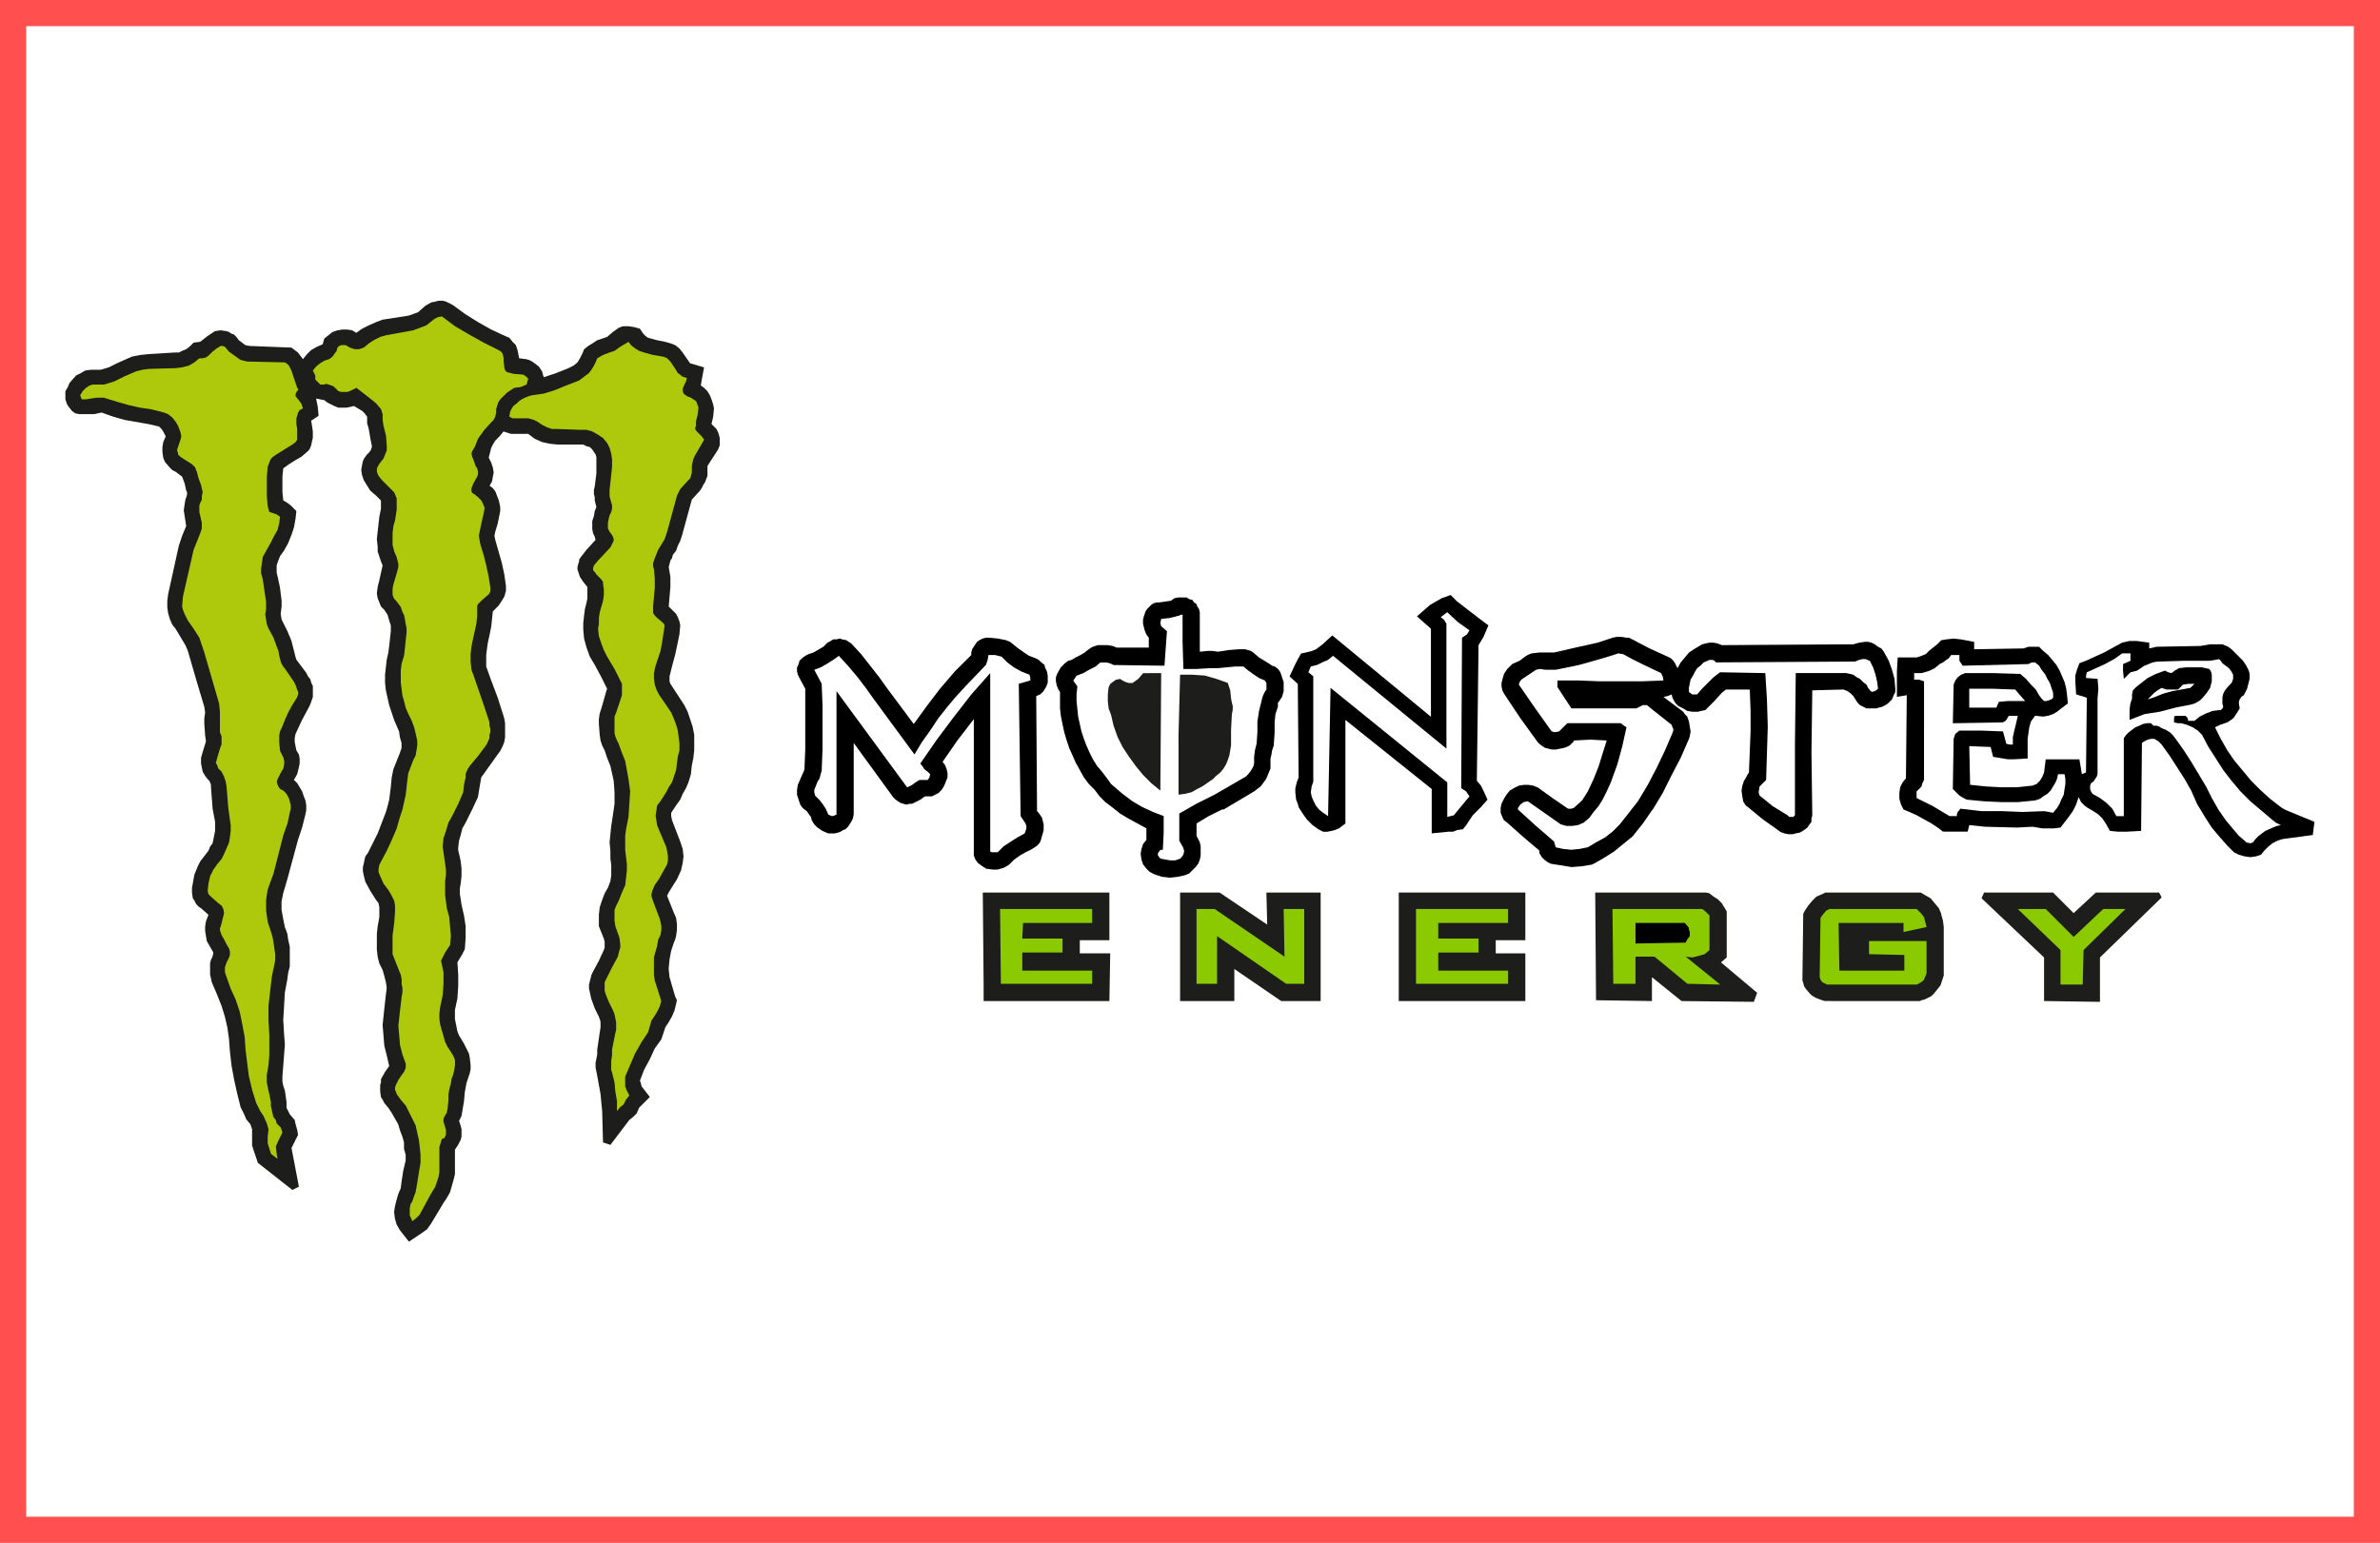 <svg xmlns="http://www.w3.org/2000/svg" width="182" height="118" viewBox="0 0 182 118">
  <g id="Group_2518" data-name="Group 2518" transform="translate(14099 15311)">
    <g id="Group_2451" data-name="Group 2451" transform="translate(-15079 -18222)">
      <g id="Rectangle_33" data-name="Rectangle 33" transform="translate(980 2911)" fill="#fff" stroke="#ff4f4f" stroke-width="2">
        <rect width="182" height="118" stroke="none"/>
        <rect x="1" y="1" width="180" height="116" fill="none"/>
      </g>
    </g>
    <g id="Monster-Energy-logo" transform="translate(-14094 -15288)">
      <path id="Path_8205" data-name="Path 8205" d="M119.018,75.646v1.006h2.326l-.063,3.646h-9.618v-1.32L111.6,72h9.681v3.646Z" transform="translate(-41.445 -26.739)" fill="#1d1d1b" fill-rule="evenodd"/>
      <path id="Path_8206" data-name="Path 8206" d="M190.438,78.475V80.3l-4.275-.063L186.1,72h8.486l.251.063.314.251.314.189.314.314.189.314.189.314v3.52l-.44.377,2.766,2.326-.251.691L192.7,80.3Z" transform="translate(-69.113 -26.739)" fill="#1d1d1b" fill-rule="evenodd"/>
      <path id="Path_8207" data-name="Path 8207" d="M222.112,75.709v2.64l-.126.377-.126.377-.251.314-.251.314-.189.189-.251.126-.251.126-.251.063-.126.063H213l-.377-.126-.314-.126-.314-.189-.063-.063-.063-.063-.314-.377-.126-.189-.063-.251-.063-.189.063-5.092.126-.251.251-.377.314-.377.314-.314.44-.189L213.06,72h7.292l.314.189.44.251.314.377.314.377.189.44V73.7l.126.44.063.5Z" transform="translate(-78.471 -26.739)" fill="#1d1d1b" fill-rule="evenodd"/>
      <path id="Path_8208" data-name="Path 8208" d="M235.866,72h2.7l1.572,1.572,1.7-1.572h4.84l.189.377-4.715,4.589v3.395l-4.275-.063V76.966L233.1,72.44l.189-.44Z" transform="translate(-86.567 -26.739)" fill="#1d1d1b" fill-rule="evenodd"/>
      <path id="Path_8209" data-name="Path 8209" d="M169.618,75.646v1.006h2.263V80.3H162.2V72h9.681v3.646Z" transform="translate(-60.237 -26.739)" fill="#1d1d1b" fill-rule="evenodd"/>
      <path id="Path_8210" data-name="Path 8210" d="M113.763,79.721,113.7,74h7.041v1.069h-5.28l-.063,1.194h3.08v1.069H115.4v1.383h5.343v1.006Z" transform="translate(-42.225 -27.482)" fill="#8bc900" fill-rule="evenodd"/>
      <path id="Path_8211" data-name="Path 8211" d="M188.2,74h6.852l.189.126.126.126.126.126.126.126v2.64l-.377.314-.44.126-.5.126-.5-.063,2.64,2.137-2.514-.063-2.515-2.074H189.96v2.074h-1.7Z" transform="translate(-69.893 -27.482)" fill="#8bc900" fill-rule="evenodd"/>
      <path id="Path_8212" data-name="Path 8212" d="M191,75.7h3.772l.314.377V76.2l.063.189v.314l-.189.251-.126.251L191,77.272Z" transform="translate(-70.932 -28.113)" fill-rule="evenodd"/>
      <path id="Path_8213" data-name="Path 8213" d="M214.154,74h6.663l.189.189.189.189.189.251.063.251.063.251.063.251-1.76.377v-.692h-4.966l.063,3.646h4.966V77.52l-2.7-.063V76.452h4.4V78.9l-.063.189-.063.126-.063.189-.126.126-.189.126-.251.126h-6.852l-.251-.126-.126-.063-.126-.189-.063-.189.063-4.526.126-.189.314-.377Z" transform="translate(-79.251 -27.482)" fill="#8bc900" fill-rule="evenodd"/>
      <path id="Path_8214" data-name="Path 8214" d="M237.5,74h2.137l2.137,2.137L244.038,74h1.7l-3.206,3.143-.063,2.64h-1.7v-2.64Z" transform="translate(-88.201 -27.482)" fill="#8bc900" fill-rule="evenodd"/>
      <path id="Path_8215" data-name="Path 8215" d="M164.3,79.721V74h7.041v1.069H166v1.194h3.08v1.069H166v1.383h5.343v1.006Z" transform="translate(-61.017 -27.482)" fill="#8bc900" fill-rule="evenodd"/>
      <path id="Path_8216" data-name="Path 8216" d="M187.675,45.3l-.314.126-.314.063,1.509,1.132.126.189.189.189.126.377.063.377.063.377-.063.377-.063.189-.629,1.446-.691,1.32-.691,1.383L186.23,54.1l-.063.063-.692,1.006-.754.943-.063.063-.691.566-.691.566-.691.44-.754.44-.251.126-.754.126-.817.063-.754-.126-.817-.126-.251-.126-.251-.189-.189-.189-.189-.314v-.189L176.3,56.176,175.1,55.107l-.251-.189-.126-.251-.126-.314v-.377l.063-.314.189-.377.189-.314.251-.314.314-.189.377-.189.377-.063h.377l.377.063.126.063.189.063,1.132.817,1.194.817h.251l.189-.063.629-.566.44-.691.44-.943.377-.943.314-1.006.314-1.006-1.257-.063-1.257.063v.063l-.189.189-.126.126-.251.126-.189.063-.314.063-.314.063H178.5l-.251-.063-.251-.063-.189-.126-.189-.126-.189-.189-1.32-1.823-1.257-1.886-.126-.251-.063-.314V44.42l.063-.251.126-.44.251-.377.189-.189.189-.189.566-.251.5-.377.251-.126.189-.063.566-.063h1.132l1.634-.377,1.7-.377.754-.251.377-.126.314-.063h.377l.377.063h.189l.251.126,1.32.691,1.383.629.251.126.189.189.126.189.126.251.063.126.251-.44.314-.377.314-.377.377-.251.314-.189.314-.189.251-.063.314-.063h.314l.314.063.314.126,10-.063h.063l.44-.126.44-.063h.251l.251.063.251.126.251.189.251.126.189.251.377.691.251.691.189.691.063.754v.251l-.126.251-.126.314-.189.189-.126.126-.189.126-.251.126-.251.063-.189.063h-.754l-.251-.126-.251-.126-.189-.189-.314-.5-.189-.189-.251-.189-.314-.126-2.389.063-.063,4.778.063,4.778-.063.251v.251l-.189.251-.126.189-.251.189-.314.189-.314.063-.251.063H196.6l-.314-.063-.314-.126-.251-.189-1.069-.754-1.069-.88-.251-.189-.189-.314-.063-.377-.063-.44.063-.377.126-.377.126-.189.126-.251.126-.189.063-1.572.063-1.572V46.558l-.063-1.634h-1.823l-.314.251-.566.629-.314.314-.189.189-.189.189-.314.063-.251.063h-.44l-.377-.063-.314-.189-.377-.189-.189-.189-.126-.189-.126-.251Z" transform="translate(-64.842 -15.189)" fill-rule="evenodd"/>
      <path id="Path_8217" data-name="Path 8217" d="M199.574,43.851l10.624-.063.314-.126.251-.063h.251l.126.063.189.063.251.5.189.566.126.566.063.5-.126.126-.126.063-.189.063-.126-.063L211.2,45.8l-.126-.251-.251-.189-.251-.251-.251-.126-.251-.189-.251-.063-.314-.063h-3.835l-.063,5.469v5.406l-.126.126h-.314l-.126-.126-1.132-.691-1.006-.817-.063-.189v-.126l.063-.377.5-.5.063-2.012.063-2.074-.063-2.074-.126-2.012-3.457-.063-.5.377-.44.44-.44.44-.377.44h-.377l-.251-.189V45.8l.063-.314.063-.314.189-.314.126-.251.189-.314.251-.189.251-.251.44-.189h.251l.126.063Z" transform="translate(-73.346 -16.192)" fill="#fff" fill-rule="evenodd"/>
      <path id="Path_8218" data-name="Path 8218" d="M181.289,44.974h-1.572v.5l1.069,1.634h4.966l.5-.251h.314l.377.314,1.509,1.194.063.189.063.126v.126l-.063.189-.566,1.32-.629,1.32-.691,1.32-.754,1.257-.691.88-.691.88-.566.566-.566.44-.691.377-.629.377-.629.126-.629.063-.629-.063-.566-.126-.126-.44L178.083,56.1,176.7,54.844v-.126l.063-.063.063-.126.126-.126.189-.126.314-.063,1.257.88,1.257.88.44.126h.44l.44-.063.44-.189.44-.377.314-.44.377-.44.314-.5.314-.629.314-.691.5-1.383.189-.691.189-.691L185,48.558l-.189-.126-.251-.189h-4.086l-.314.314-.314.314-.314.063-.251-.063-1.257-1.76-1.257-1.823.063-.189.126-.189.566-.377.566-.377.314-.063.377.063h.817l1.823-.377,1.76-.5.817-.251.377-.126.377.063.691.377.754.377,1.446.691.126.251.063.314-1.634.063h-3.269Z" transform="translate(-65.622 -15.932)" fill="#fff" fill-rule="evenodd"/>
      <path id="Path_8219" data-name="Path 8219" d="M107.356,54.264l.126.126.126.189.126.189.063.251.063.251v.44l-.063.251-.063.189-.063.251-.063.189-.126.189-.126.126-.189.126-.189.126-.5.251-.44.251-.44.314-.377.377-.189.126-.251.126-.44.126h-.377l-.5-.063-.377-.251-.251-.189-.189-.251-.126-.314V47.223l-1.257,1.634-1.132,1.634.189.251.126.314.063.314v.314l-.126.314-.126.314-.189.314-.251.251-.251.126-.251.126h-.5l-.126.063-.251.189-.377.189L97.8,53.7h-.189l-.251.063-.44-.126-.189-.126-.189-.126-.189-.189-3.017-4.149v5.469l-.063.314-.126.251-.126.189-.126.189-.189.189-.189.063-.189.126-.189.063-.251.063h-.5l-.44-.189-.377-.251-.251-.251-.189-.314-.063-.251-.189-.251-.126-.189-.251-.189-.126-.126-.126-.189-.126-.377L89,53.007V52.63l.063-.377.189-.44.189-.44.063-.126.063-.189.063-1.509V44.9l-.44-.817-.126-.251L89,43.577v-.314l.126-.251.063-.251.189-.189.251-.189.251-.126.377-.126.754-.44.314-.314.251-.126.189-.126h.251l.251-.063.189.063.314.063.189.126.189.126.754.817.691.88.691.88.629.88,2.012,2.7,1.006-1.383,1.006-1.32,1.132-1.32,1.257-1.257v-.189l.063-.251.126-.189.126-.189.126-.189.189-.126.251-.126.251-.063h.189l.691.063.629.126.314.126.629.5.44.314.377.251.5.189.251.126.189.189.251.189.063.251.126.251.063.314v.566l-.126.314-.189.314-.251.251-.314.126Z" transform="translate(-33.052 -15.226)" fill-rule="evenodd"/>
      <path id="Path_8220" data-name="Path 8220" d="M127.6,39.935V39.18l-.189-.251-.126-.314-.063-.251-.063-.251V37.8l.063-.251.063-.189.063-.189.126-.189.189-.189.126-.126.189-.126.251-.063h.189l.44-.063.44-.063.251-.189.314-.063h.629l.189.126.251.063.126.189.189.126.063.189.126.189.063.251v3.017l.629-.063h.314l.44.063.44-.063.377-.063.817-.063h.44l.44.126.189.126.44.377.314.189.314.189.377.251.189.063.189.126.126.126.126.189.126.377.126.377v.691l-.126.44-.251.377-.063.063v.314l-.189.566-.063.629v.817l-.063.88v.063l-.126.377-.063.377-.063.251v.754l-.126.314-.126.314-.126.251-.189.251-.189.251-.251.189-.251.189-2.326,1.383H133.2l-1.006.5-.943.566v.943l.189.377.063.126.063.314v.691l-.063.314-.126.314-.189.251-.251.251-.251.251-.314.126-.566.126-.566.063-.629-.063-.566-.189-.377-.189-.251-.251-.251-.314-.126-.377-.063-.44.063-.377.126-.377.251-.314v-.88l-.691-.377-.691-.377-.629-.377-.629-.5-.5-.377-.44-.44-.377-.5-.44-.44-.377-.5-.314-.566-.314-.566-.251-.566-.251-.566-.189-.566-.189-.629L121,45.781l-.126-.629-.063-.566V43.329l-.126-.189-.126-.314-.063-.314V42.2l.126-.314.251-.44.314-.314.251-.189.251-.063.314-.189.377-.189.314-.189.314-.251.189-.126.126-.063.377-.126h.754l.377.063.314.126Z" transform="translate(-44.751 -13.407)" fill-rule="evenodd"/>
      <path id="Path_8221" data-name="Path 8221" d="M129.578,42.1l.189-2.64-.44-.377-.063-.251.063-.314.629-.063.754-.189.126-.063h.126v2.074l.063,2.074h1.006l1.006-.063h.629l1.32-.126h.629l.377.314.44.314.377.251.44.189.126.189v.5l-.126.189-.126.251-.063.189L137,44.8l-.189.754-.126.817v.817l-.063.88-.063.251-.063.251-.063.5v.5l-.063.251-.189.314-.189.251-.189.189-2.389,1.383-1.383.691-1.32.754v2.074l.314.566.063.251-.063.251-.126.189-.126.126-.377.126h-.377l-.377-.063-.314-.063-.126-.063-.063-.126-.063-.063V56.43l.063-.063.063-.126.126-.063h.126l.063-1.32V53.6l-.817-.314-.817-.377-.754-.44-.754-.566-.88-.754-.314-.44-.377-.5-.377-.44-.314-.5-.251-.5-.251-.566-.189-.5-.189-.566-.126-.566-.126-.566-.126-1.194v-.566l.063-.566-.314-.44.126-.189.126-.189.5-.189.44-.251.5-.251.377-.314h.5l.251.063.251.126Z" transform="translate(-45.53 -14.186)" fill="#fff" fill-rule="evenodd"/>
      <path id="Path_8222" data-name="Path 8222" d="M236.693,53.232l-.189.566-.251.5-.314.44-.629.817-.5.063h-.88l-.754-.126-1.194.063-2.452-.063-1.194-.126-.126.5H226.32l-.314-.251-.566-.377-1.132-.629-.566-.251-.44-.189-.189-.377-.126-.44v-.44l.063-.44.189-.377.251-.314.063-6.349-.754.126V43.615l.063-1.069h1.446l.377-.126.314-.126.251-.251.314-.251.314-.251.314-.314.377-.063.566-.063.566.063,1.006.189v.566l3.772-.063.377-.126h.817l.314.314.377.314.314.377.314.377.251.44.189.44.189.44.126.5.063.5.063.629-.5.377-.314.251-.314.189-.377.126-.377.063-.629-.063-.314.44-.126.44-.063.44-.063.44v1.509l-1.069.063h-.44l-.377-.063-.754-.126-.189-.754-1.634-.063.063,2.955,1.194.126,1.194.063h1.194l1.194-.126.314-.126.251-.251.189-.314.126-.314.126-1.006h2.577l.189,1.132.314-.126.063-5.721-.817-.251-.063-1.006v-.44l.126-.44.189-.5.5-.189.691-.314.691-.314.691-.377.691-.377.566-.126h.566l.943.126v.44l.566-.126L246,41.666l.754-.126h.943l.44.189.251.189.251.251.314.314.314.314.251.377.189.377.063.251v.377l-.126.5-.063.251-.126.251-.126.251-.189.126-.126.189-.063.189v.126l.063.377-.189.314-.126.189-.126.189-.126.126-.189.126-.189.126-.189.063-.377.126-.377.189.44.88.5.88.566.817.629.754.629.754.691.691.754.691.817.629.189.126.251.126,2.137.88-.126,1.006-2.326.314-.377.126-.377.189-.314.251-.314.314-.251.314-.377.126-.44.063-.44-.063-.44-.126-.377-.189-.5-.5-.5-.566-.691-.817-.566-.88-.566-.943-.44-1.006-.5-.88-.566-.88-.566-.88-.629-.88-.126-.126-.126-.126-.314-.189h-.251l-.251.063-.251.126-.189.126-.063,6.726-1.132.063h-.629l-.629-.063-.314-.566-.251-.377-.314-.314-.377-.251-.44-.251-.251-.189-.251-.251-.189-.377Zm-4.086-7.355-.44-.5L231.852,45l-1.76-.063h-1.76V46.38h2.074l.189-.44.691-.063h1.32Zm9.932-.314.629-.251.691-.189L244.55,45l.691-.126.314-.314h-.44l-.44.063L244.3,45h-.88l-.377-.126-.314.189-.251.189-.251.251-.251.251.566-.189Z" transform="translate(-82.742 -15.263)" fill-rule="evenodd"/>
      <path id="Path_8223" data-name="Path 8223" d="M163.233,50.007l.314.377.189.377.314.691-.5.566-.629.629-.5.754-.251.314-.44.063-.314.126h-.377l-1.257.126V50.636l-6.6-5.28v7.921l-.5.377-.314.126-.251.063-.314.063h-.314l-.377-.189-.44-.314-.44-.44-.314-.44-.314-.5-.063-.251-.126-.314-.063-.566v-.314l.126-.5.126-.314-.063-7.166-.629-.566.377-.817.251-.5.251-.44.566-.126.251-.063.314-.126.251-.189.251-.189.754-.691,7.544,6.223V38.377l-1.069-.943,1.006-.88.44-.251.44-.251.692-.251.5.5.817.629.817.629.754.566-.377.88-.189.314-.189.314Z" transform="translate(-55.298 -13.295)" fill-rule="evenodd"/>
      <path id="Path_8224" data-name="Path 8224" d="M33.506,10l-.314.377-.314.314L32.689,11l-.126.251-.189.754.189.377.126.377.063.377-.063.314-.063.377-.189.314.251.189.189.251L33,14.9l.126.314.063.251.063.314v.314l-.063.314-.126.629-.189.629-.063.314.063.314.251.88.251.88.189.88.126.88v.377l-.126.44-.189.314-.251.377-.44.44-.063.629-.063.566-.126.629-.126.566-.063.44-.063.5v.88l.314.88.566,1.509.5,1.572.063.377V33.38l-.063.377-.126.314-.189.377-.189.251-.629.88-.629.88-.126.754-.126.754-.44.943-.5,1.006-.251.44-.126.5-.126.44-.063.5v.251l.063.251.126.566.063.566V44l-.063.566-.063.377v.44l.063.377.063.44.189.817.126.817v.88l-.063.88-.189.377-.189.314-.189.314.063.943v.88l-.063.943-.189.88v.691l.063.314.063.314.063.314.126.314.189.314.189.314.126.251.126.251.126.251.063.314.063.566v.314l-.063.314-.126.377-.126.377-.126.691-.063.691-.126.754-.063.377-.189.377.126.377.063.251v.566l-.063.251-.189.377-.251.377v1.886l-.126.5-.126.44-.126.44-.251.44-.251.377-.943,1.572-.314.44-.44.314-.943.629-.691-.88-.251-.44-.126-.44-.063-.5.063-.44.126-.5.126-.44.189-.44.063-.5.126-.817.189-.817v-.44l-.126-.44v-.5l-.126-.44-.189-.5-.126-.44-.251-.44-.251-.44-.251-.377-.314-.377-.126-.251-.126-.189-.063-.44v-.5l.063-.189v-.251l.314-.566.314-.44-.189-.817-.189-.754-.063-.817-.063-.754.126-1.194.126-1.132.063-.5-.063-.44-.126-.5-.126-.44-.251-.5-.126-.5-.063-.566V48.4l.063-.566.126-.691v-.754l-.063-.314-.189-.251-.44-.691-.377-.691-.063-.251-.063-.251-.063-.314v-.314l.063-.251.063-.314.063-.251.189-.251.377-.754.377-.754.314-.817.314-.817.126-.44.126-.5.063-.5.063-.5.063-.691.126-.629.251-.629.251-.629.063-.189.063-.189V33.82l-.126-.44-.063-.44-.189-.44-.189-.44-.189-.566-.189-.566-.126-.566-.126-.566-.063-.566V28.6l.063-.566.063-.566.126-.566.063-.5.063-.566.063-.566v-.44l-.126-.377-.126-.44-.251-.377-.251-.251-.126-.314-.126-.314-.063-.377.063-.5.126-.5.251-1.132-.126-.314-.126-.377-.126-.377V18.8l-.063-.566.063-.566.063-.566.063-.566.126-.629v-.629l-.377-.377-.44-.377-.314-.5-.189-.314-.126-.377-.063-.377.063-.377.063-.314.126-.251.189-.251.189-.189.126-.189.063-.251-.126-.629L23.2,9.807l-.126-.44v-.5l-.189-.251-.189-.189-.629-.377-.251.063-.314.063H20.87l-.314-.126L20.3,7.921l-.251-.126L19.8,7.606l-.314-.063-.314-.063.063.314.063.314.063.691-.566.377.063.377.063.44v.5l-.063.251-.063.314-.126.314-.189.189-.44.377-.44.251-.5.314-.44.314-.063.629v1.194l.063.629.314.189.251.189.44.44-.063.566-.126.691-.189.566-.251.629-.314.566-.314.44-.189.5-.063.189v.566l.063.251.189.88.126,1.006v.44l-.063.5v.126l.063.377.063.126.377.754.314.754.126.5.126.5.063.251.063.189.754,1.006.126.251.189.251.063.251.126.251V30.3l-.126.377-.126.314L18.1,32.06l-.5,1.069-.063.314v.314l.063.314.063.314.189.314.063.314v.377l-.063.314-.126.5-.251.44.251.251.189.314.189.314.126.377.126.314.063.377v.377l-.063.314L18.1,40.295l-.314.943-.817,3.017-.314,1.069-.126.629v.629l.126.691.126.629.189.5.063.44.126.566v1.509l-.126.5-.063.5-.189,1.006L16.721,54,16.659,55l.063,1.069.063.817-.063.817-.063.817-.063.817v.377l.063.314.126.377.063.44.063.44v.44l.251.5.377.44.063.314.126.44.063.377-.5,1.006.566,2.955-.5.251-2.64-2.074-.44-1.32V63.366l-.126-.377-.314-.377-.189-.44-.251-.5-.251-1.006-.251-1.132L12.7,58.462l-.126-1.132-.063-.88-.126-.88-.189-.817-.251-.817-.377-.943-.377-.88-.063-.314-.063-.251v-.88l.063-.251.126-.251.063-.314-.251-.44-.251-.44-.063-.377-.063-.377v-.377l.063-.377.189-.5-.566-.5-.189-.126L10,46.141l-.126-.251L9.744,45.7l-.063-.44v-.377l.063-.314.063-.377.063-.314L10,43.564l.126-.314.189-.377.44-.566.189-.251.126-.314.189-.251.063-.314.126-.629v-.691l-.189-1.006-.126-1.634v-.189l-.063-.189L11,36.712l-.126-.126-.189-.251L10.5,36.02l-.063-.314-.063-.314v-.44l.126-.44.251-.817-.063-.44-.063-.88v-.44l.063-.44-.063-.44-.566-1.886L9.492,27.22l-.126-.44-.189-.44-.754-1.257-.251-.314-.189-.44-.126-.44-.063-.44v-.5l.063-.5.817-3.709.251-.754.314-.754L9.052,16.03l.063-.44.063-.377.126-.377v-.189l-.063-.126-.126-.566-.189-.5-.5-.377-.251-.126-.189-.189-.377-.44-.126-.314-.063-.44V11.19l.063-.377.189-.44L7.481,10l-.126-.189-.189-.189-.817-.189L4.526,9.115l-.88-.251-.88-.314L2.2,8.675H1.069L.754,8.612.5,8.424.251,8.109.126,7.921.063,7.732,0,7.544V6.915L.189,6.6l.126-.314.5-.566.377-.189.314-.189.44-.063H2.7l.629-.189.629-.314.566-.251.566-.251.629-.126.629-.063L8.361,3.96h.314l.251-.126.314-.126.251-.189.314-.314.5-.063.566-.44.566-.377.44-.063.44.063.189.063.189.126.189.063.189.189.189.251.251.189.251.189.314.063,3.206.126.251.189.251.189.189.251.189.251.314-.377.314-.314.44-.251.44-.189.126-.44.314-.251.314-.251.377-.126.377-.063h.377l.377.063.314.189.44-.314.5-.251.566-.251.5-.189,2.012-.314L26.968.88l.566-.5.44-.251.314-.063L28.54,0h.314l.251.063.251.126.251.126.943.691,1.006.629,1.006.566,1.069.5.314.126.251.314.251.251.126.377.063.314L34.7,4.4l.5.063.251.063.251.126.251.189.251.189.126.189.126.189.063.251.063.189.943-.314.943-.377.377-.189.314-.251.189-.314.189-.377.126-.314.314-.251.314-.189.377-.251.377-.126.377-.126.44-.377.44-.314.314-.126h.44l.44.063.44.126.251.377.189.189.189.126.691.189.629.126.44.126.314.126.314.251.251.314.566.817,1.069.314L48.656,6.1l-.063.377.251.189.251.251.189.314.126.314.126.377.063.314-.063.629-.126.566.377.377.126.251.063.189.063.251v.566l-.126.314L49.1,12.635v.754l-.189.5-.126.189-.126.251-.126.189-.629.691L47.524,16.6l-.377,1.383-.126.377-.189.377-.126.377-.251.314-.063.251-.126.189-.063.251-.063.251.126.754v.754l-.063.754-.063.754.314.314.251.251.126.251.126.314.063.314-.063.691-.314,1.509-.189.691L46.2,28.728v.377l.063.189.126.189.943,1.446.251.5.189.566.189.566.126.629v1.194l-.063.566-.126.629-.063.629-.189.629-.189.44-.251.44-.189.44-.314.44-.377.566v.251l.063.314.629,1.634.189.566.063.566-.063.5-.126.566-.314.691-.44.691-.189.314-.126.251.5,1.257.189.44.063.44v.5l-.063.44-.063.251-.126.314-.189.566-.126.691-.063.691.063.629.44,1.509.126.251-.063.314-.126.5-.189.44-.251.44-.251.377-.314.943-.5.691-.377.817-.44.817-.314.817.063.189.063.251.629.817-.817.817-.189.44-.251.251-.314.251L41.678,64.56l-.566-.189-.063-2.389-.063-.629-.063-.691-.126-.691-.126-.691-.063-.314-.063-.314v-.377l.063-.314.063-.314v-.377l.251-1.7v-.44l-.126-.377-.314-.629-.251-.691-.063-.251-.063-.314-.063-.251V52.3l.063-.251.063-.251.063-.251.126-.251.44-.817.377-.817.063-.189v-.44l-.063-.251-.126-.314-.126-.314-.126-.314v-.88l.063-.566.189-.566.189-.5.251-.44.189-.5.063-.44v-.817l-.063-.44v-.629l-.063-.629.063-.629.063-.629.126-.817.126-.88v-.88l-.063-.88-.126-.566-.126-.566-.251-.629-.189-.566-.189-.377-.126-.377-.063-.44-.063-.817V32l.063-.44.126-.377.377-1.32.063-.189-.063-.126-.44-.88-.44-.817-.377-.629-.251-.691-.189-.691-.063-.691v-.5l.063-.566.063-.5.126-.5.063-.314v-.88L39.6,21.5l-.251-.377-.063-.189-.063-.189-.063-.189v-.189l.063-.251.063-.189V19.8l.126-.189.44-.566.691-.754-.063-.251-.126-.251-.063-.314v-.629l.126-.377.063-.377.126-.314-.126-.5v-.251l-.063-.251v-.314l.063-.251.063-.5.063-.5V11.944l-.063-.189-.251-.377-.189-.189-.251-.063L39.6,11H37.655l-.629-.063-.566-.126-.566-.251-.5-.377h-1.32Z" fill="#1d1d1b" fill-rule="evenodd"/>
      <path id="Path_8225" data-name="Path 8225" d="M250.766,48.243h-.314l-.314.063-.251.126-.314.126-.251.189-.251.189-.189.189-.189.251v5.972h-.566l-.314-.566-.44-.44-.5-.377-.566-.314-.126-.189-.063-.189v-.251l.063-.189.189-.126.126-.189.126-.189.063-.189V46.357l.063-.754-.063-.754-.88-.063V44.6l.063-.251.692-.314.691-.314.691-.377.629-.44h.629v.566l-.566.251v.566l.063.566.5-.5.5-.126.566-.377.314-.126.314-.126.314-.063,2.012-.063h2.012l.754-.126.126.126.126.189.251.189.251.189.189.251.126.251v.314l-.063.189-.063.126-.189.189-.314.377-.126.251-.063.251v.5l.063.251-.063.126-.063.063-.063.063h-.126l-.5.063-.5.189-.5.251-.377.314h-.5v-.126l-.063-.126-.063-.063-.063-.063h-.817l-.063.126v.377l.314.063h.251l.44.126.44.189.377.251.314.314.5.943.566.88.566.88.629.817.691.817.754.754.817.691.817.691.314.251.377.189-.314.063-.314.126-.566.251-.251.189-.251.189-.251.251-.189.251-.189.063-.314-.063-.126-.126-.44-.377-.377-.44-.629-.754-.566-.817-.5-.88-.44-.88-.566-.943-.566-.943-.566-.88-.629-.88-.189-.251-.251-.251-.314-.189-.314-.126-.189-.126-.189-.063h-.251l-.189-.189Zm.691-.88,1.194-.314.629-.126.629-.126.189-.063.251-.126.189-.126.189-.189.314-.377.126-.189.126-.189.063-.251.063-.251v-.5l-.063-.251-.126-.189-.566-.126h-1.194l-.566.063-.314.189-.251.189-.251-.063-.251-.126-.691.251-.629.314-.566.44-.314.251-.251.251-.063.314v.314l-.126.377-.063.44v.817l1.132-.44,1.194-.189Z" transform="translate(-91.284 -15.932)" fill="#fff" fill-rule="evenodd"/>
      <path id="Path_8226" data-name="Path 8226" d="M225.654,45.112l-.377-.126H224.9v-.5h.566l.629-.189.377-.189.377-.314.251-.126.251-.189.189-.126.189-.251h.629v.44l.126.189.126.189,5.029-.126.251-.126h.251l.314.251.189.314.251.314.189.377.189.314.126.377.126.377v.377l-.126.126-.189.063-.189.063h-.189l-.189-.189-.189-.251-.251-.44-.377-.377-.377-.44-.44-.377-2.074-.063H228.8l-.314.126-.251.189-.189.251-.126.314-.063,2.955,3.772-.063.189-.063.126-.126.189-.314h.691l-.126.566-.126.5-.126.566v.566h-.251l-.251-.063-.251-.943-1.7-.063h-1.634l-.314.251-.063.189-.063.189-.063,3.835.251.251.251.251.314.189.251.126,1.32.126,1.32.063h1.257l1.32-.126.377-.126.251-.189.314-.189.251-.251.189-.314.189-.314.126-.314.063-.314h.5l.063.377v.377l-.063.377-.063.44-.189.377-.126.314-.189.314-.314.377-.314-.063-.377-.063-1.634.063-1.572-.063h-1.572l-1.634-.189-.063.126-.126.126-.063.189v.126H227.6l-.629-.377-.629-.377-1.257-.629v-.5l.189-.189.189-.189.063-.251.126-.251Z" transform="translate(-83.522 -16.006)" fill="#fff" fill-rule="evenodd"/>
      <path id="Path_8227" data-name="Path 8227" d="M162.892,51.353l.189.126.189.126.126.189.126.189-.629.754-.566.691-.5.126v-2.64L152.9,43.683l-.189,9.807-.377-.251-.314-.251-.251-.314-.189-.377-.126-.314-.063-.314.063-.44.126-.377V42.8l-.377-.314.189-.44.5-.126.377-.189.44-.189.377-.314,8.675,7.1V38.78l-.189-.314-.251-.189.251-.189.251-.189.817.754.88.629-.189.314-.189.126-.189.126Z" transform="translate(-56.152 -14.075)" fill="#fff" fill-rule="evenodd"/>
      <path id="Path_8228" data-name="Path 8228" d="M38.335,66.649V66.02l-.063-.629-.063-.5-.126-.566-.126-.566-.251-.5-.251-.5-.251-.5-.377-.44-.314-.44-.063-.189-.063-.126v-.189l.063-.189.189-.377.251-.377.189-.251.126-.314v-.314l-.251-.691-.189-.754-.063-.754-.063-.691.126-1.132.126-1.069.063-.377v-.314l-.063-.314v-.377l-.063-.314-.126-.314-.126-.314L36.323,51l-.126-.314V49.236l.063-.44.063-.5.063-.88v-.44l-.063-.377-.126-.251-.126-.251-.189-.314-.377-.5-.251-.566-.126-.314v-.251l.063-.314.566-1.069.377-.817.377-.88.251-.88.189-.566.126-.566.126-.566.063-.566.063-.566.063-.5.189-.5.189-.5.189-.377.063-.377.063-.377v-.377l-.126-.566-.126-.5-.189-.5-.251-.5-.189-.44-.126-.5-.126-.44-.063-.5-.063-.5v-.943l.063-.5.189-.629.063-.566.126-1.194v-.314l-.063-.314-.063-.377-.063-.314-.126-.251-.126-.377-.377-.5-.126-.126-.063-.126L36.2,23.21v-.5l.063-.314.314-1.069.063-.251v-.251l-.063-.251-.063-.251-.189-.44-.126-.5v-.943l.063-.5.126-.44.126-.817v-.88l-.063-.126-.126-.314-.314-.314-.314-.314-.314-.314-.251-.314-.063-.126L35,13.781V13.53l.126-.251.126-.189.251-.314.126-.314.126-.314v-.377l-.063-.754-.189-.754-.063-.44v-.44l-.063-.189L35.318,9l-.377-.44-.377-.314-1.132-.88-.5.251-.189.063h-.5l-.189-.063-.126-.126L31.8,7.369l-.126-.126-.566-.189-.126.063h-.314l-.126-.126-.126-.126-.126-.126V6.426L30.1,6.049l.251-.314.314-.251.314-.189.377-.126.251-.189.126-.189.189-.251.063-.251.126-.126L32.3,4.1h.314l.314.189.377.126h.314L34,4.289l.377-.314.377-.251.5-.251.44-.126,2.074-.377,1.006-.377.629-.5.251-.126.314-.063,1.006.754,1.069.629,1.132.629,1.132.566L44.5,4.6l.126.189.063.314v.251l.063.5.063.189.126.126.251.063.251.063.754.063.189.126.189.189-.063.189-.063.251L46,7.306l-.5.063-.566.377-.5.5-.126.189-.063.126-.063.251L44.118,9v.251l-.063.314-.126.251-.189.189-.566.629-.126.189-.189.251-.126.189-.126.314-.126.314-.189.314-.063.189.063.251.126.314.126.377.126.189.063.251v.189l-.063.189-.314.566-.063.189-.063.126v.251l.063.126.126.063.314.251.251.251.126.251.126.314-.063.377-.126.566-.126.566-.063.314-.063.314.063.377.063.314.251.817.189.754.189.88.126.817V22.9l-.063.189-.126.126-.44.377-.314.314-.063.126v.754l-.063.629-.126.566-.126.566-.126.629-.063.566V28.3l.063.629.189.5L42.61,30l.5,1.446.5,1.509v.251l.063.251v.251l-.063.189v.251l-.189.44-.126.189-.566.754-.629.754-.126.189-.126.251-.063.189v.251l-.126.566L41.6,38.3l-.377.88-.44.88-.314.566-.189.629-.189.566-.063.629.063.44.063.44.063.44.063.44v.44l-.063.44v1.069l.063.5.063.5.189.691.063.754.063.691-.063.691-.377.566-.314.629.189.88v.88l-.063.88-.189.88-.063.5v.44l.063.44.126.44.126.44.126.44.189.377.251.377.189.314.126.314v.377l-.063.377-.063.314-.126.314-.063.377-.126.5-.063.377v.44l-.063.629-.063.314-.189.314-.063.189v.189l.189.629v.377l-.063.126-.063.126-.189.063-.189.629V67.34l-.063.377-.126.377-.126.377-.189.314-.189.314-.817,1.509-.251.251-.314.251-.063-.189-.126-.251v-.566l.063-.314.126-.189.126-.377.126-.314.126-.691.126-.817Z" transform="translate(-11.178 -0.706)" fill="#aec90b" fill-rule="evenodd"/>
      <path id="Path_8229" data-name="Path 8229" d="M16.07,61.259v.566l.126.629.063.251.063.314.063.314v.314l.189.817.189.251.063.251.314.314.126.377-.314.629-.189.44.063.566.063.377-.5-.377-.251-.817v-.5l.063-.566-.126-.44-.251-.566-.251-.377-.314-.629-.314-1.006-.251-1.069-.126-1.006-.126-1.006-.063-.943-.189-1.006L14,56.419l-.314-.943-.377-.817-.314-.88-.126-.377v-.377l.126-.377.189-.377.063-.189V51.83l-.063-.251-.189-.314-.189-.377-.189-.314-.063-.189-.063-.189v-.189l.063-.126.189-.754.063-.251-.063-.314-.126-.251-.251-.189-.566-.5-.189-.189-.063-.251.063-.566.126-.566.251-.5.314-.44.314-.377.189-.377.189-.44.189-.44.063-.377.063-.5v-.44l-.063-.44-.126-.943-.126-1.572-.063-.377L12.8,38.44l-.189-.377-.251-.251-.063-.189-.126-.251.063-.189.063-.251.251-.817.063-.126V35.36l-.126-.314V33.474l-.063-.629L11.858,30.9l-.566-1.949-.189-.566-.189-.566-.44-.691-.44-.629-.126-.251-.126-.251-.126-.314-.063-.251.063-.754.817-3.583.251-.629.251-.629.126-.377v-.44l-.189-.817v-.5l.063-.189.126-.251V17l.063-.314-.126-.566-.189-.5-.126-.5-.063-.126L10.6,14.8l-.251-.251-.691-.44-.189-.126L9.281,13.8v-.126l-.063-.126v-.126l.063-.189.189-.566.063-.251L9.469,12.1l-.189-.5-.189-.314-.251-.314-.314-.251-.314-.126L7.206,10.34l-.88-.126-.817-.189-.88-.251-.817-.251L3.623,9.46H3.057l-.44.063-.377.063H1.926L1.863,9.46,1.8,9.272l.189-.314.251-.251.189-.126.126-.063.189-.063h.88L4.44,8.2l.377-.189.377-.189.44-.189.44-.189.5-.126.5-.063L9.092,7.2l.5-.063.5-.126.44-.251.377-.314h.251l.251-.063.251-.189.251-.251.314-.251L12.55,5.5h.126l.189.063.314.377.44.314.44.314.5.126,2.892.063.189.126.126.126.189.377.251.754.189.566.063.063v.126l-.063.063-.063.063-.063.189v.126l.44.566.063.189.063.189-.251.126-.126.189-.063.251-.063.189v.44l.063.377v.817l-.126.189-.251.189-.314.189-.5.314-.5.314-.251.189-.126.189-.189.5-.063.754V17l.063.754.126.44.566.189.251.189-.063.5-.126.5-.251.44-.251.5-.314.566-.314.566-.063.44-.063.44v.377l.126.44.126.88.126.817v.629l-.063.377.063.377.063.377.126.314.377.691.251.691.126.314.063.377.063.251.063.251.126.251.189.251.691,1.006.126.251.126.377.063.126v.189l-.063.189-.063.126-.314.5-.314.566-.251.566-.251.629-.126.251-.063.314v.566l.063.629.126.251.126.251.063.251V37.5l-.063.314-.189.314-.251.5-.063.189.063.251.063.126.126.189.251.126.189.189.126.189.126.251.063.251.063.251v.251l-.063.251-.189.88-.314.88-.754,2.955-.44,1.194-.063.377-.063.44v.817l.063.44.063.44.126.377.126.377.126.44.063.377.063.44.063.44v.44l-.063.377-.189.88-.126,1.069L16.2,55.979v1.069l.063,1.132V59.75L16.2,60.5Z" transform="translate(-0.668 -2.043)" fill="#aec90b" fill-rule="evenodd"/>
      <path id="Path_8230" data-name="Path 8230" d="M60.726,6.257l.44-.251.5-.189.377-.126.44-.314L63.115,5l.189.251.314.251.314.189.377.126L65,6.006l.754.126.189.063.126.063.126.126.126.126.377.566.189.314.189.126.126.126.189.063.189.063-.063.251-.126.251-.126.314v.189l.063.189.251.189.314.126.189.126.189.126.063.126.063.189.063.126v.126l-.063.5-.126.5v.314l-.063.251.126.189.189.189.189.189.189.251-.691,1.194-.126.251-.063.251-.063.314V15l-.063.251-.063.189-.126.126-.629.691-.126.251-.126.251-.377,1.383-.377,1.383-.189.566-.5.817-.126.314-.126.314L65,21.91v.251l.063.251.063.691V23.8l-.063.691L65,25.179v.566l.126.189.189.189.377.314.126.126.063.126-.189,1.257-.126.691-.189.566-.189.566-.126.566v.44l.063.44.126.377.189.377.943,1.383.189.44.189.5.126.44.063.5.063.5v.5l-.126.5-.063.44-.063.566-.189.566-.126.377-.251.377-.189.377-.44.691-.251.314-.063.377-.063.44.063.377.063.377.691,1.634.063.314.063.377v.314l-.063.314-.314.566-.314.566-.314.44-.189.44-.063.251v.189l.063.189.063.189.5,1.32.063.251.063.314v.314l-.063.377-.189.377-.063.44-.126.44-.126.44V53.4l.063.44.5,1.572-.126.44-.189.377-.189.314-.251.377-.251.88-.5.754-.5.88-.377.88-.377.88v.754l.126.314.189.377-.251.314-.189.377-.251.189-.251.314v-.754l-.126-.754-.063-.691-.189-.754-.063-.189V60l.063-.44v-.44l.251-1.257.063-.251V57.05l-.063-.314-.063-.314-.126-.314-.314-.629-.251-.629-.063-.251V53.97l.126-.251.44-.88.44-.817.063-.251.063-.251.063-.189v-.251l-.063-.5-.314-.88-.063-.44v-.817l.126-.314.189-.377.251-.629.251-.566.063-.566.063-.566v-.5l-.063-.5-.063-.566V42.78l.063-.5.189-.943.063-1.006.063-.943-.126-.943-.126-.691-.126-.691-.251-.629-.251-.691-.126-.251-.126-.314-.063-.251V33.665l.126-.314.44-1.32v-.88l-.126-.251-.44-.88-.566-.943-.251-.5-.189-.5-.189-.566-.063-.566.063-.377v-.44l.063-.44.126-.44.126-.44.063-.44v-.44l-.063-.44v-.126l-.126-.189-.377-.377-.126-.189-.126-.126v-.189l.063-.189.314-.377.943-1.006.126-.251.126-.251v-.126l-.063-.189-.063-.126-.189-.251-.126-.251v-.44l.063-.314.063-.251.126-.251.063-.251V17.51l-.189-.691v-.5l.063-.566.063-.566.063-.629v-.566l-.063-.44-.126-.44-.189-.377-.314-.377-.377-.251-.44-.251-.44-.126h-.5l-1.7-.063h-.44l-.377-.126-.377-.189-.377-.251-.126-.063-.126-.063-.44-.126H54.251l-.126-.063L54,10.72l.063-.377.126-.251.126-.189.251-.189.189-.189.189-.126.251-.126.314-.126.251-.063.88-.126.817-.251.754-.314.817-.314.314-.126.251-.189.5-.377.189-.251.189-.314.126-.251Z" transform="translate(-20.054 -1.857)" fill="#aec90b" fill-rule="evenodd"/>
      <path id="Path_8231" data-name="Path 8231" d="M136.857,72h1.76l3.646,2.452L142.2,72h4.149v8.3h-3.017l-3.583-2.452V80.3H135.6V72Z" transform="translate(-50.358 -26.739)" fill="#1d1d1b" fill-rule="evenodd"/>
      <path id="Path_8232" data-name="Path 8232" d="M106.879,55.421l.377.566.063.189v.189l-.063.189-.063.189-.566.314-.5.314-.566.377-.44.44h-.44l-.126-.063V44.483l-1.446,1.634-1.32,1.7-1.32,1.76L99.209,51.4l.189.251.126.189.251.189.189.189-.063.251-.126.189h-.629l-.314.189-.251.189-.377.189L92.8,45.866V55.3l-.126.063-.189.063-.189-.063-.126-.063-.189-.44-.251-.377-.251-.314-.314-.314L91.1,53.6v-.189l.126-.314.126-.314.126-.189.063-.189.063-.251.063-.189.063-1.7V46.935L91.666,45.3,91.1,44.232l.5-.189.44-.251.5-.314.44-.314.691.754.691.817.629.817.629.88,3.143,4.275.566-.943.629-.88.629-.943.691-.88.691-.817.754-.817,1.509-1.572.126-.377.063-.377h.5l.5.126.44.44.5.377.566.314.629.251.063.189v.251l-.88.251Z" transform="translate(-33.832 -16.006)" fill="#fff" fill-rule="evenodd"/>
      <path id="Path_8233" data-name="Path 8233" d="M135.526,45.5h.943l.943.063.88.251.88.314.189.566.063.629.063.314.063.251V48.2l-.063.314-.063,1.194v1.194l-.063.377-.063.377-.126.377-.126.314-.189.314-.251.314-.314.251-.251.251-.817.566-.377.189-.44.251-.5.126-.5.063V50.089Z" transform="translate(-50.284 -16.897)" fill="#1d1d1b" fill-rule="evenodd"/>
      <path id="Path_8234" data-name="Path 8234" d="M130.886,45.3l-.063,8.989-.691-.566-.629-.629-.566-.691-.5-.691-.5-.754-.377-.754-.314-.88-.189-.817-.189-.5-.063-.566v-.5l.063-.566.126-.251.251-.189.189-.126.314-.063.189.126.251.126.251.063h.251l.44-.314.377-.44Z" transform="translate(-47.09 -16.823)" fill="#1d1d1b" fill-rule="evenodd"/>
      <path id="Path_8235" data-name="Path 8235" d="M137.6,74h1.383l5.343,3.646L144.263,74h1.572v5.721h-1.383l-5.28-3.646v3.646H137.6Z" transform="translate(-51.101 -27.482)" fill="#8bc900" fill-rule="evenodd"/>
    </g>
  </g>
</svg>
